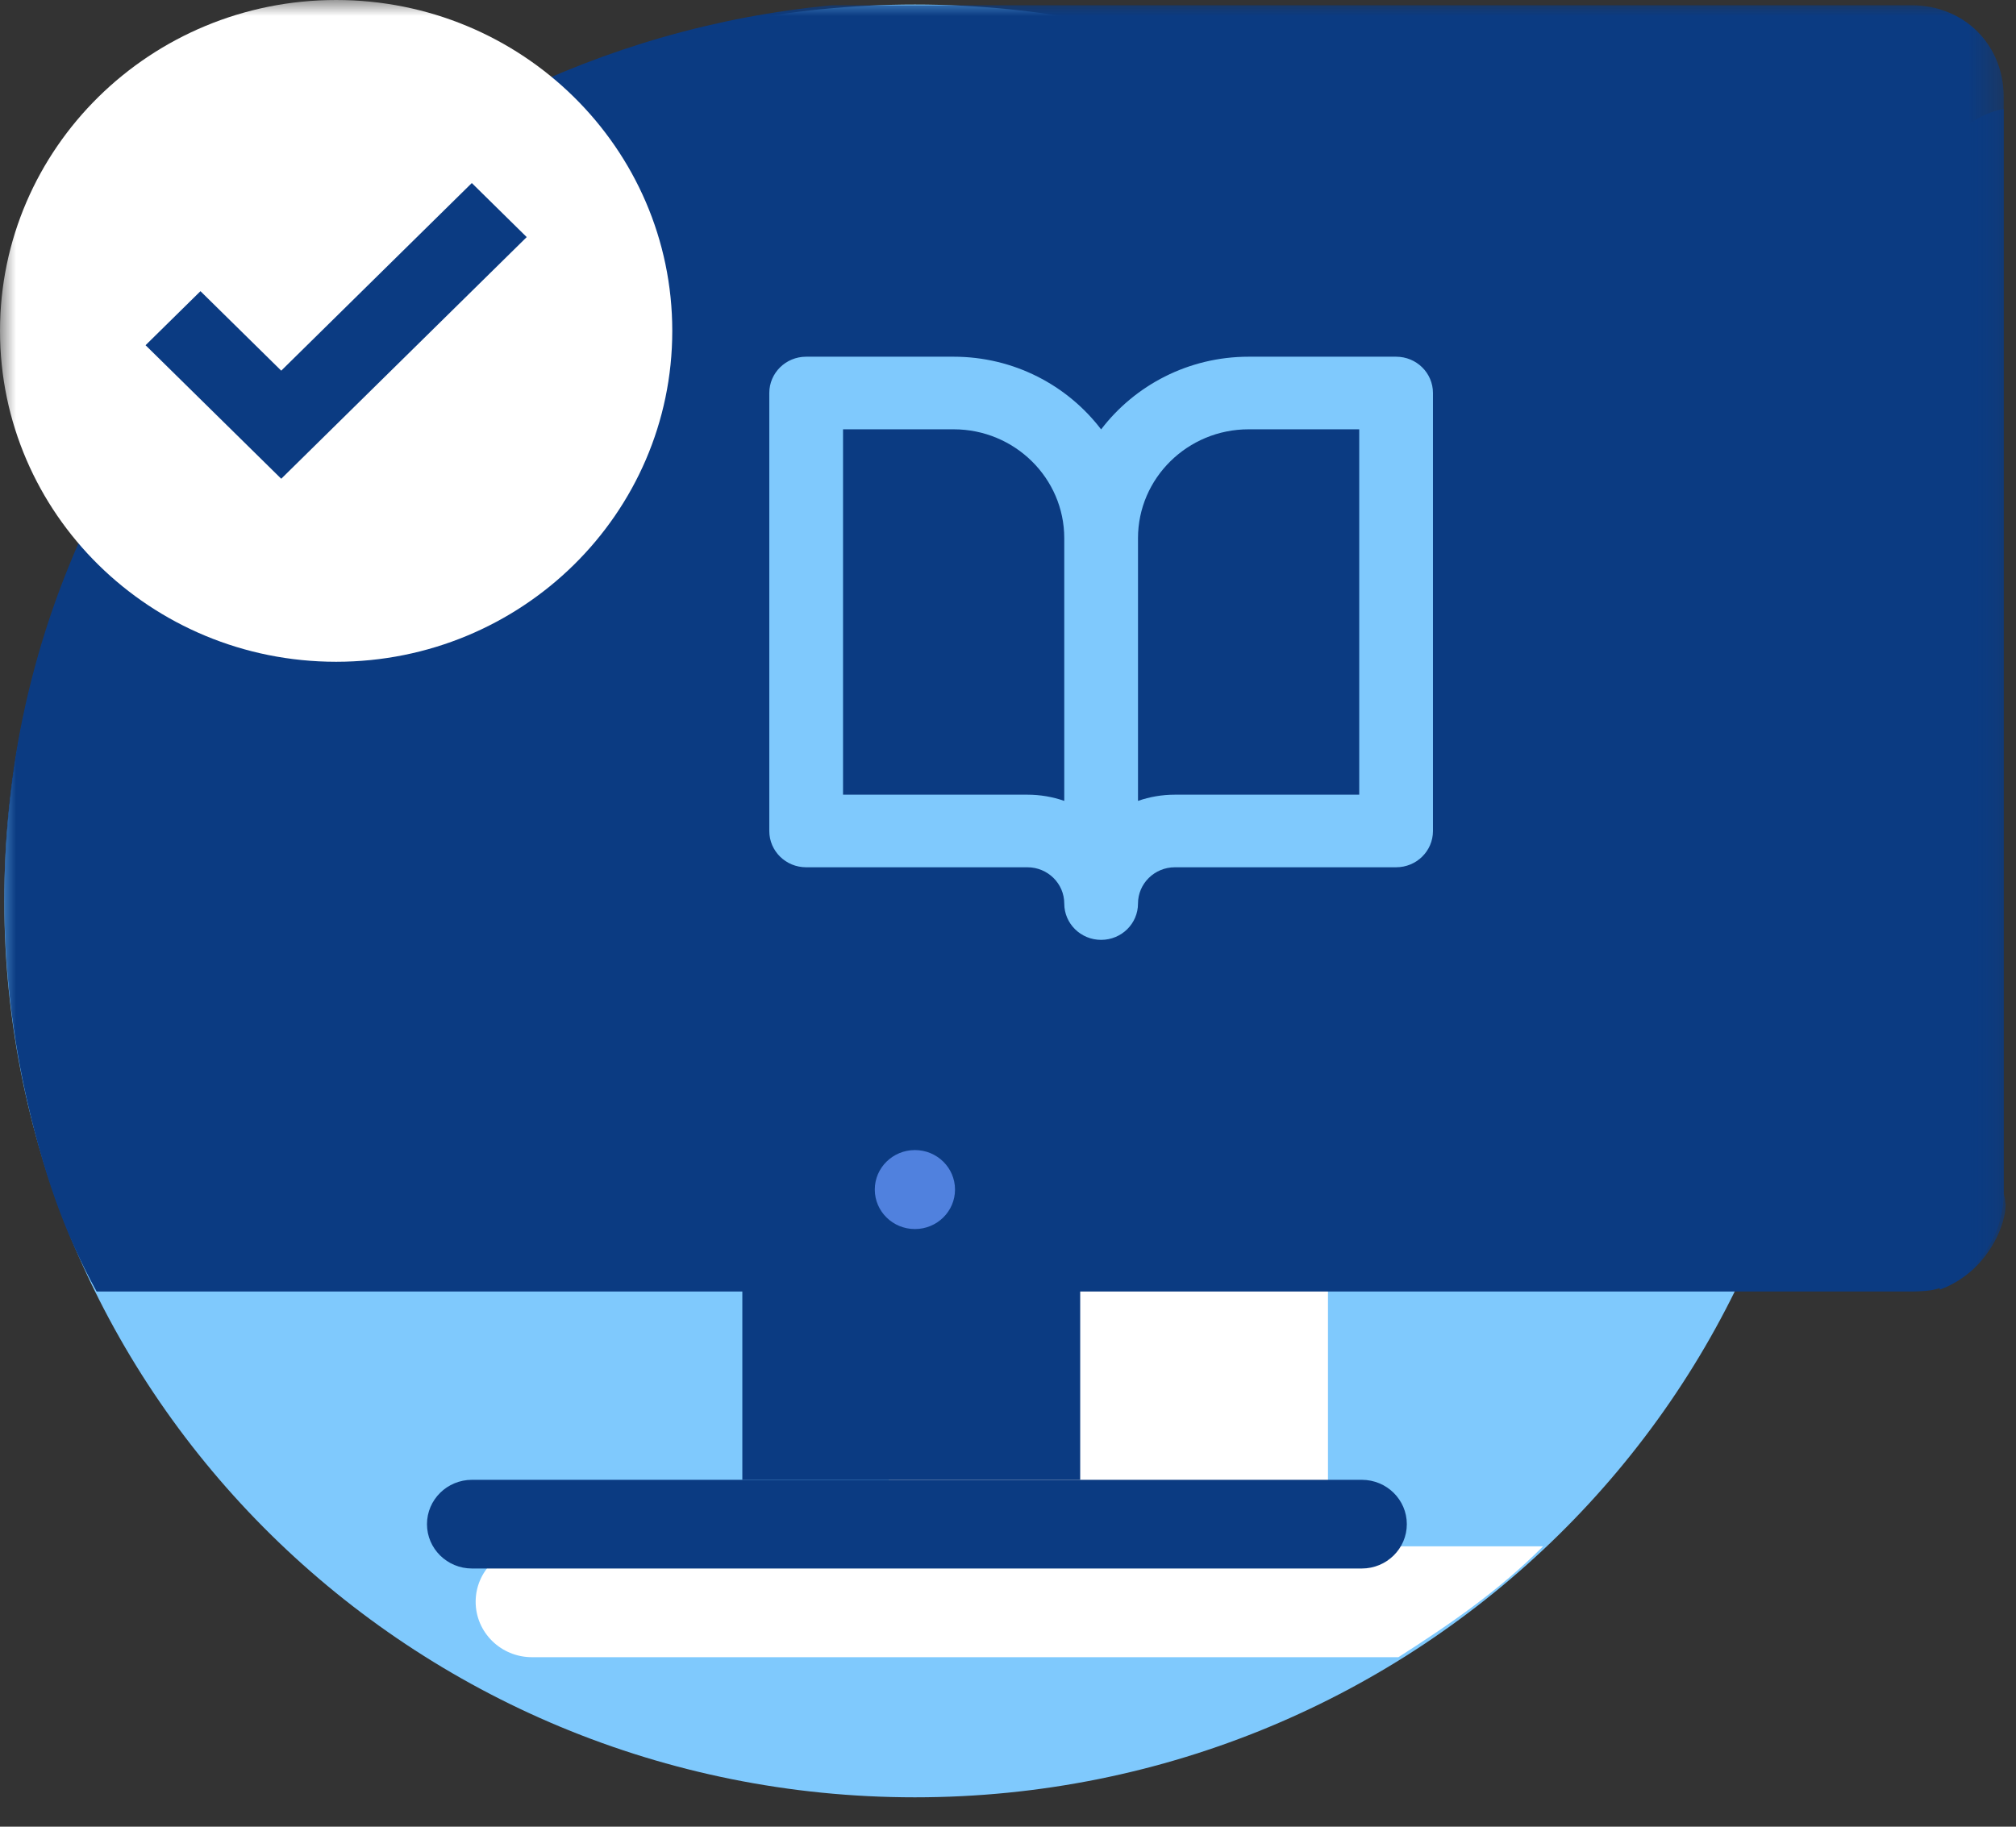 <?xml version="1.0" encoding="UTF-8"?>
<svg width="64px" height="58px" viewBox="0 0 64 58" version="1.1" xmlns="http://www.w3.org/2000/svg" xmlns:xlink="http://www.w3.org/1999/xlink">
    <rect x="0" y="0" width="64" height="58" fill="#333333" stroke="none"/>
    <!-- Generator: Sketch 52.6 (67491) - http://www.bohemiancoding.com/sketch -->
    <title>Group 81</title>
    <desc>Created with Sketch.</desc>
    <defs>
        <polygon id="path-1" points="0 57.067 63.672 57.067 63.672 0 0 0"></polygon>
    </defs>
    <g id="WIP" stroke="none" stroke-width="1" fill="none" fill-rule="evenodd">
        <g id="Group-81" transform="translate(0, -4)">
            <g id="Group-14" transform="translate(0, 4)">
                <path d="M57.952,28.606 C57.952,44.324 45.01,57.067 29.045,57.067 C13.079,57.067 0.137,44.324 0.137,28.606 C0.137,12.887 13.079,0.144 29.045,0.144 C45.01,0.144 57.952,12.887 57.952,28.606" id="Fill-1" fill="#7FC9FD"></path>
                <path d="M15.1,50.858 C15.1,51.83 15.901,52.618 16.888,52.618 L44.394,52.618 C46.045,51.562 47.582,50.506 48.986,49.098 L42.158,49.098 L42.158,37.129 L28.214,37.129 L28.214,49.098 L16.888,49.098 C15.901,49.098 15.1,49.886 15.1,50.858" id="Fill-3" fill="#FFFFFF"></path>
                <mask id="mask-2" fill="white">
                    <use xlink:href="#path-1"></use>
                </mask>
                <g id="Clip-6"></g>
                <polygon id="Fill-5" fill="#0B3B82" mask="url(#mask-2)" points="23.566 46.986 34.292 46.986 34.292 37.833 23.566 37.833"></polygon>
                <path d="M13.555,48.394 C13.555,49.171 14.195,49.802 14.985,49.802 L43.231,49.802 C44.021,49.802 44.661,49.171 44.661,48.394 C44.661,47.616 44.021,46.986 43.231,46.986 L14.985,46.986 C14.195,46.986 13.555,47.616 13.555,48.394" id="Fill-7" fill="#0B3B82" mask="url(#mask-2)"></path>
                <path d="M23.974,41.001 L27.655,41.001 L29.073,41.001 L36.096,41.001 L38.001,41.001 L49.338,41.001 L51.243,41.001 L55.524,41.001 L56.079,41.001 L56.959,41.001 L60.683,41.001 C62.363,41.001 63.61,39.521 63.61,37.867 L63.61,3.079 C63.61,1.424 62.363,0.167 60.683,0.167 L26.402,0.167 C11.676,1.575 0.137,13.663 0.137,28.504 C0.137,32.988 1.193,37.481 3.069,41.001 L14.104,41.001 L23.537,41.001 L23.974,41.001 Z" id="Fill-8" fill="#0B3B82" mask="url(#mask-2)"></path>
                <path d="M61.465,34.665 L0.82,34.665 C1.319,37.129 2.078,39.241 3.069,41.001 L14.104,41.001 L23.536,41.001 L23.974,41.001 L27.655,41.001 L29.072,41.001 L36.095,41.001 L38.001,41.001 L49.337,41.001 L51.243,41.001 L55.523,41.001 L56.078,41.001 L56.959,41.001 L60.683,41.001 C60.995,41.001 61.297,40.997 61.58,40.897 L61.58,40.947 C61.601,40.94 61.621,40.931 61.641,40.923 C61.707,40.898 61.772,40.872 61.837,40.842 C61.87,40.827 61.902,40.809 61.934,40.793 C61.985,40.767 62.035,40.74 62.084,40.711 C62.117,40.692 62.15,40.672 62.182,40.652 C62.23,40.621 62.277,40.589 62.323,40.556 C62.353,40.534 62.382,40.514 62.411,40.492 C62.466,40.45 62.519,40.405 62.572,40.359 C62.589,40.344 62.608,40.33 62.625,40.314 C62.692,40.252 62.756,40.187 62.819,40.12 C62.84,40.097 62.86,40.073 62.881,40.049 C62.922,40.002 62.963,39.954 63.001,39.905 C63.024,39.876 63.045,39.847 63.066,39.818 C63.102,39.769 63.136,39.721 63.169,39.67 C63.188,39.641 63.208,39.611 63.226,39.581 C63.261,39.525 63.294,39.466 63.326,39.408 C63.339,39.383 63.353,39.359 63.365,39.335 C63.408,39.251 63.446,39.166 63.482,39.08 C63.49,39.06 63.496,39.04 63.503,39.02 C63.53,38.952 63.554,38.883 63.576,38.813 C63.586,38.781 63.592,38.75 63.601,38.718 C63.618,38.657 63.63,38.596 63.643,38.535 C63.651,38.501 63.651,38.468 63.657,38.434 C63.669,38.37 63.664,38.305 63.672,38.241 C63.675,38.211 63.651,38.181 63.654,38.151 C63.663,38.057 63.611,37.962 63.611,37.867 L63.611,34.766 L63.611,3.464 C62.538,3.635 61.465,4.659 61.465,5.9 L61.465,34.665 Z" id="Fill-9" fill="#0B3B82" mask="url(#mask-2)"></path>
                <path d="M30.318,37.77 C30.318,38.462 29.748,39.024 29.045,39.024 C28.341,39.024 27.771,38.462 27.771,37.77 C27.771,37.078 28.341,36.516 29.045,36.516 C29.748,36.516 30.318,37.078 30.318,37.77" id="Fill-10" fill="#5081DE" mask="url(#mask-2)"></path>
                <path d="M21.342,10.506 C21.342,16.309 16.564,21.012 10.671,21.012 C4.778,21.012 -0,16.309 -0,10.506 C-0,4.704 4.778,0 10.671,0 C16.564,0 21.342,4.704 21.342,10.506" id="Fill-11" fill="#FFFFFF" mask="url(#mask-2)"></path>
                <polygon id="Fill-12" fill="#0B3B82" mask="url(#mask-2)" points="16.721 7.528 14.978 5.812 8.928 11.769 6.364 9.245 4.621 10.961 8.927 15.2 8.929 15.198 8.93 15.199"></polygon>
                <path d="M43.15,25.232 L37.298,25.232 C36.887,25.232 36.493,25.302 36.127,25.429 L36.127,17.088 C36.127,15.182 37.702,13.631 39.639,13.631 L43.15,13.631 L43.15,25.232 Z M33.786,25.429 C33.42,25.302 33.026,25.232 32.616,25.232 L26.763,25.232 L26.763,13.631 L30.274,13.631 C32.211,13.631 33.786,15.182 33.786,17.088 L33.786,25.429 Z M44.321,11.326 L39.639,11.326 C37.726,11.326 36.025,12.234 34.956,13.634 C33.888,12.234 32.187,11.326 30.274,11.326 L25.592,11.326 C24.945,11.326 24.422,11.841 24.422,12.479 L24.422,26.385 C24.422,27.022 24.945,27.537 25.592,27.537 L32.616,27.537 C33.261,27.537 33.786,28.054 33.786,28.689 C33.786,29.327 34.31,29.842 34.956,29.842 C35.603,29.842 36.127,29.327 36.127,28.689 C36.127,28.054 36.652,27.537 37.298,27.537 L44.321,27.537 C44.968,27.537 45.491,27.022 45.491,26.385 L45.491,12.479 C45.491,11.841 44.968,11.326 44.321,11.326 Z" id="Fill-13" fill="#7FC9FD" mask="url(#mask-2)"></path>
            </g>
            <rect id="Rectangle" x="0" y="0" width="64" height="64"></rect>
        </g>
    </g>
</svg>